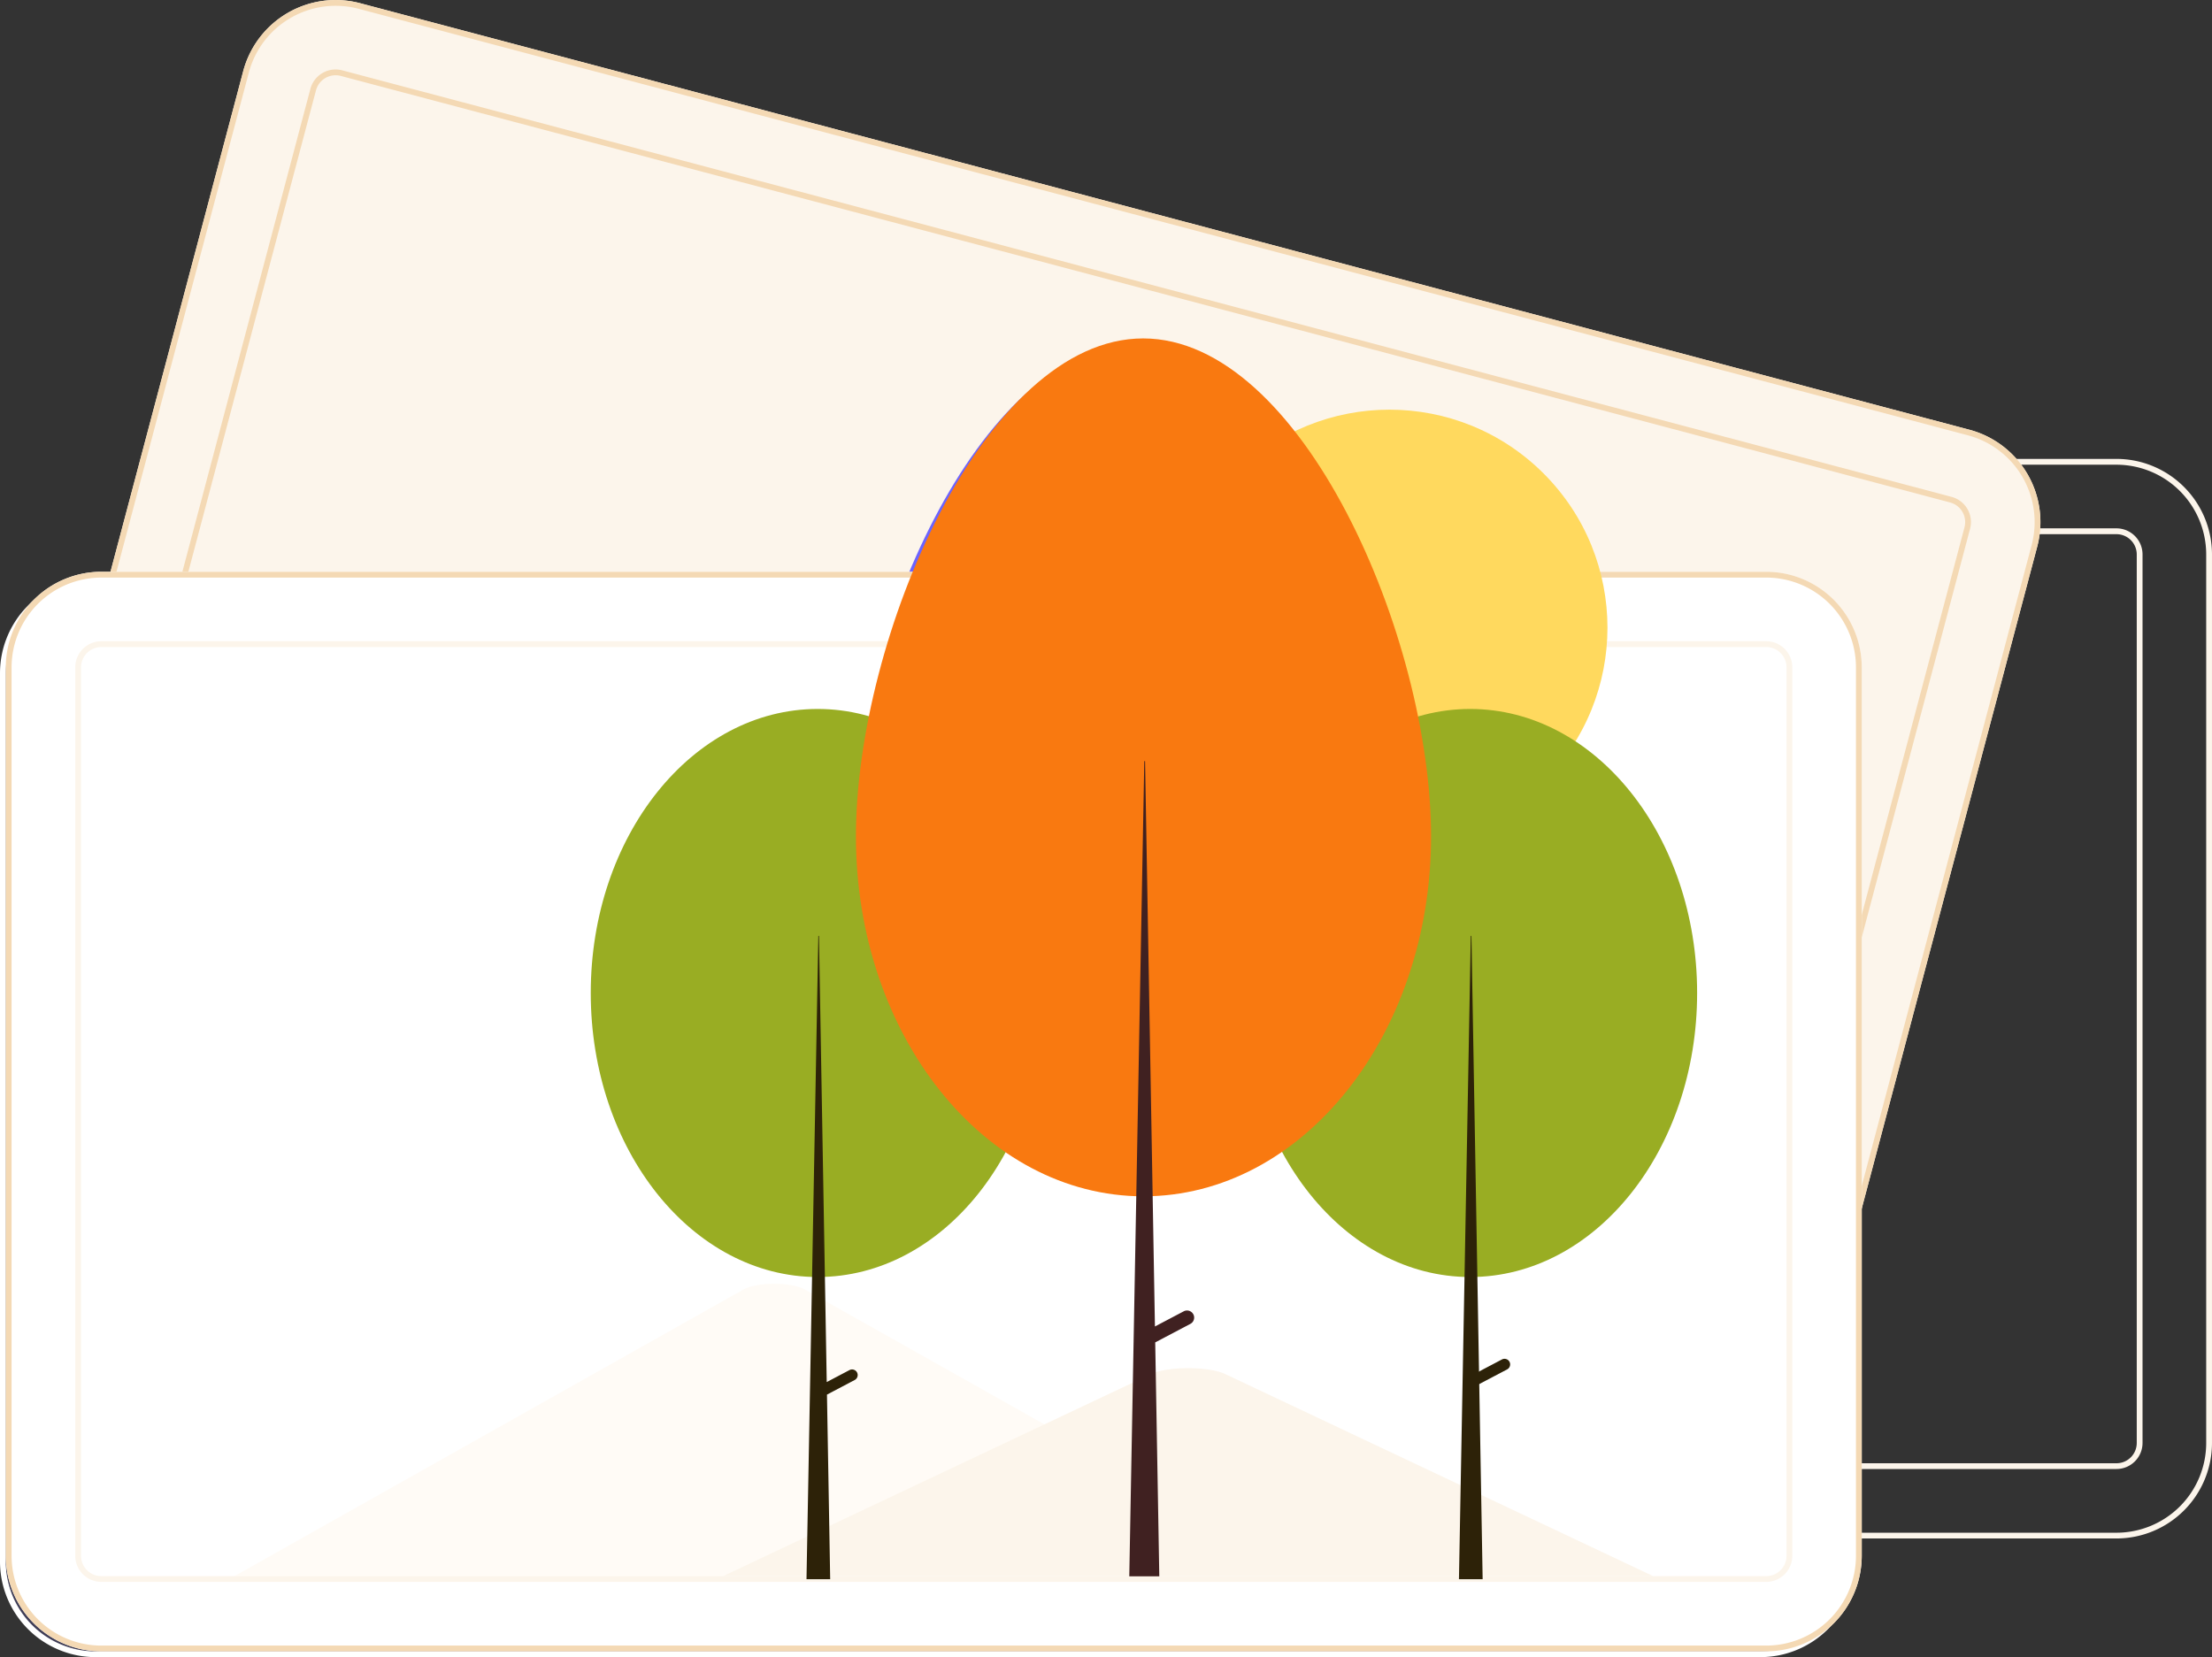 <svg xmlns="http://www.w3.org/2000/svg" width="285" height="213.539" viewBox="0 0 285 213.539"><rect x="0" y="0" width="285" height="213.539" fill="#333333" stroke="none"/><defs><style>.a{fill:#fcf5eb;}.b{fill:#f4d9b4;}.c{fill:#fff;}.d{fill:#e6e6e6;}.e{fill:#3f3d56;}.f{fill:#ccc;}.g{fill:#ff6584;}.h{fill:#f2f2f2;}.i{fill:#6c63ff;}.j{fill:#fffbf6;}.k{fill:#ffd95e;}.l{fill:#99ad23;}.m{fill:#2d2208;}.n{fill:#f97910;}.o{fill:#402121;}</style></defs><g transform="translate(0 -0.004)"><path class="a" d="M349.819,297.679H135.307A12.322,12.322,0,0,1,123,285.372v-114.5a12.321,12.321,0,0,1,12.307-12.307H349.819a12.321,12.321,0,0,1,12.307,12.307v114.5A12.321,12.321,0,0,1,349.819,297.679ZM135.307,159.314a11.574,11.574,0,0,0-11.562,11.562v114.5a11.574,11.574,0,0,0,11.562,11.562H349.819a11.575,11.575,0,0,0,11.561-11.562v-114.5a11.575,11.575,0,0,0-11.561-11.562Z" transform="translate(-77.127 -99.427)"/><path class="a" d="M364.869,303.777H150.357A3.361,3.361,0,0,1,147,300.421v-114.5a3.361,3.361,0,0,1,3.357-3.357H364.869a3.361,3.361,0,0,1,3.357,3.357v114.5A3.361,3.361,0,0,1,364.869,303.777ZM150.357,183.314a2.614,2.614,0,0,0-2.611,2.611v114.5a2.614,2.614,0,0,0,2.611,2.611H364.869a2.613,2.613,0,0,0,2.611-2.611v-114.5a2.613,2.613,0,0,0-2.611-2.611Z" transform="translate(-92.176 -114.476)"/><path class="a" d="M220.774,189.847,13.423,134.882a12.321,12.321,0,0,1-8.743-15.05L34.018,9.158A12.322,12.322,0,0,1,49.068.415L256.419,55.379a12.321,12.321,0,0,1,8.743,15.05L235.824,181.1A12.322,12.322,0,0,1,220.774,189.847Z" transform="translate(-2.677)"/><path class="b" d="M220.774,189.847,13.423,134.882a12.321,12.321,0,0,1-8.743-15.05L34.018,9.158A12.322,12.322,0,0,1,49.068.415L256.419,55.379a12.321,12.321,0,0,1,8.743,15.05L235.824,181.1A12.322,12.322,0,0,1,220.774,189.847ZM48.877,1.136A11.575,11.575,0,0,0,34.739,9.349L5.4,120.023a11.575,11.575,0,0,0,8.213,14.138l207.351,54.965a11.574,11.574,0,0,0,14.138-8.213L264.441,70.238A11.575,11.575,0,0,0,256.228,56.1Z" transform="translate(-2.677)"/><path class="b" d="M238.116,196.244,30.766,141.279a3.36,3.36,0,0,1-2.384-4.1L57.719,26.5a3.361,3.361,0,0,1,4.1-2.385L269.174,79.081a3.361,3.361,0,0,1,2.384,4.1L242.221,193.859A3.361,3.361,0,0,1,238.116,196.244ZM61.632,24.837a2.614,2.614,0,0,0-3.192,1.855L29.1,137.365a2.614,2.614,0,0,0,1.855,3.192l207.351,54.965a2.614,2.614,0,0,0,3.192-1.855L270.838,82.994a2.614,2.614,0,0,0-1.855-3.192Z" transform="translate(-17.726 -15.049)"/><path class="c" d="M226.819,338.679H12.307A12.321,12.321,0,0,1,0,326.372v-114.5a12.321,12.321,0,0,1,12.307-12.307H226.819a12.321,12.321,0,0,1,12.307,12.307v114.5A12.321,12.321,0,0,1,226.819,338.679Z" transform="translate(0 -125.136)"/><path class="d" d="M218.129,483.236H79.6c-.173,0-.346,0-.518-.013l65.517-36.9c1.248-.717,4.046-.969,6.251-.564a5.667,5.667,0,0,1,1.734.564l43.97,24.761,2.106,1.185Z" transform="translate(-49.591 -279.39)"/><path class="d" d="M367.643,501.52H247.83l23.217-10.965,1.671-.79,30.255-14.29c1.983-.936,6.755-.995,9.087-.176q.235.083.436.176Z" transform="translate(-155.401 -297.674)"/><path class="e" d="M13.562,201.568A11.574,11.574,0,0,0,2,213.13v114.5a11.574,11.574,0,0,0,11.562,11.561H228.074a11.575,11.575,0,0,0,11.562-11.561V213.13a11.575,11.575,0,0,0-11.562-11.562Z" transform="translate(-1.254 -126.39)"/><path class="f" d="M241.869,344.777H27.357A3.361,3.361,0,0,1,24,341.421v-114.5a3.361,3.361,0,0,1,3.357-3.357H241.869a3.361,3.361,0,0,1,3.357,3.357v114.5A3.361,3.361,0,0,1,241.869,344.777ZM27.357,224.314a2.614,2.614,0,0,0-2.611,2.611v114.5a2.614,2.614,0,0,0,2.611,2.611H241.869a2.614,2.614,0,0,0,2.611-2.611v-114.5a2.614,2.614,0,0,0-2.611-2.611Z" transform="translate(-15.049 -140.185)"/><circle class="g" cx="23.087" cy="23.087" r="23.087" transform="translate(146.374 81.253) rotate(-45)"/><ellipse class="h" cx="29.241" cy="36.6" rx="29.241" ry="36.6" transform="translate(159.434 92.107)"/><path class="f" d="M503.546,325.365h.08l1.446,82.9h-3.053Z" transform="translate(-314.79 -204.017)"/><path class="f" d="M510.791,471.876h0a.723.723,0,0,1-.3.976l-4.194,2.208-.674-1.279,4.194-2.208A.723.723,0,0,1,510.791,471.876Z" transform="translate(-317.049 -295.644)"/><ellipse class="h" cx="29.241" cy="36.6" rx="29.241" ry="36.6" transform="translate(75.369 92.107)"/><path class="f" d="M283.127,381.619h0a.723.723,0,0,0-.977-.3l-2.928,1.541-1-57.493h-.08l-1.526,82.9h3.052l-.415-23.79,3.573-1.882A.723.723,0,0,0,283.127,381.619Z" transform="translate(-173.45 -204.017)"/><path class="i" d="M330.7,118.937c20.463,0,37.095,38.557,37.095,64.17s-16.589,46.377-37.051,46.377-37.051-20.763-37.051-46.377S310.237,118.937,330.7,118.937Z" transform="translate(-184.159 -74.577)"/><path class="e" d="M396.378,336.271a.916.916,0,0,0-1.237-.384h0l-3.71,1.953-1.271-72.849h-.1l-1.934,105.046h3.868l-.526-30.145,4.528-2.384a.916.916,0,0,0,.384-1.237Z" transform="translate(-243.373 -166.16)"/><path class="c" d="M228.819,336.679H14.307A12.322,12.322,0,0,1,2,324.372v-114.5a12.321,12.321,0,0,1,12.307-12.307H228.819a12.321,12.321,0,0,1,12.307,12.307v114.5A12.322,12.322,0,0,1,228.819,336.679Z" transform="translate(-1.254 -123.882)"/><path class="j" d="M220.129,481.236H81.6c-.173,0-.346,0-.518-.013l65.517-36.9c1.248-.717,4.046-.969,6.251-.564a5.667,5.667,0,0,1,1.734.564l43.97,24.761,2.106,1.185Z" transform="translate(-50.845 -278.136)"/><path class="a" d="M369.643,499.52H249.83l23.217-10.965,1.671-.79,30.255-14.29c1.983-.936,6.755-.995,9.087-.176q.235.083.436.176Z" transform="translate(-156.655 -296.42)"/><path class="b" d="M228.819,336.679H14.307A12.322,12.322,0,0,1,2,324.372v-114.5a12.321,12.321,0,0,1,12.307-12.307H228.819a12.321,12.321,0,0,1,12.307,12.307v114.5A12.322,12.322,0,0,1,228.819,336.679ZM14.307,198.314A11.574,11.574,0,0,0,2.746,209.875v114.5a11.574,11.574,0,0,0,11.562,11.562H228.819a11.575,11.575,0,0,0,11.562-11.562v-114.5a11.575,11.575,0,0,0-11.562-11.562Z" transform="translate(-1.254 -123.882)"/><path class="a" d="M243.869,342.778H29.357A3.361,3.361,0,0,1,26,339.421v-114.5a3.361,3.361,0,0,1,3.357-3.357H243.869a3.361,3.361,0,0,1,3.357,3.357v114.5A3.361,3.361,0,0,1,243.869,342.778ZM29.357,222.314a2.614,2.614,0,0,0-2.611,2.611v114.5a2.614,2.614,0,0,0,2.611,2.611H243.869a2.614,2.614,0,0,0,2.611-2.611v-114.5a2.614,2.614,0,0,0-2.611-2.611Z" transform="translate(-16.303 -138.931)"/><circle class="k" cx="28.087" cy="28.087" r="28.087" transform="translate(139.302 80.881) rotate(-45)"/><ellipse class="l" cx="29.241" cy="36.6" rx="29.241" ry="36.6" transform="translate(160.18 91.361)"/><path class="m" d="M505.546,323.365h.08l1.446,82.9h-3.053Z" transform="translate(-316.044 -202.763)"/><path class="m" d="M512.791,469.876h0a.723.723,0,0,1-.3.976l-4.194,2.208-.674-1.279,4.194-2.208A.723.723,0,0,1,512.791,469.876Z" transform="translate(-318.303 -294.39)"/><ellipse class="l" cx="29.241" cy="36.6" rx="29.241" ry="36.6" transform="translate(76.114 91.361)"/><path class="m" d="M285.127,379.619h0a.723.723,0,0,0-.977-.3l-2.928,1.541-1-57.493h-.08l-1.526,82.9h3.052l-.415-23.79,3.573-1.882A.723.723,0,0,0,285.127,379.619Z" transform="translate(-174.704 -202.763)"/><path class="n" d="M332.7,116.937c20.463,0,37.095,38.557,37.095,64.17s-16.589,46.377-37.051,46.377-37.051-20.763-37.051-46.377S312.237,116.937,332.7,116.937Z" transform="translate(-185.413 -73.323)"/><path class="o" d="M398.378,334.271a.916.916,0,0,0-1.237-.384h0l-3.71,1.953-1.271-72.85h-.1l-1.934,105.046h3.868l-.526-30.145,4.528-2.384a.916.916,0,0,0,.384-1.237Z" transform="translate(-244.627 -164.906)"/></g></svg>